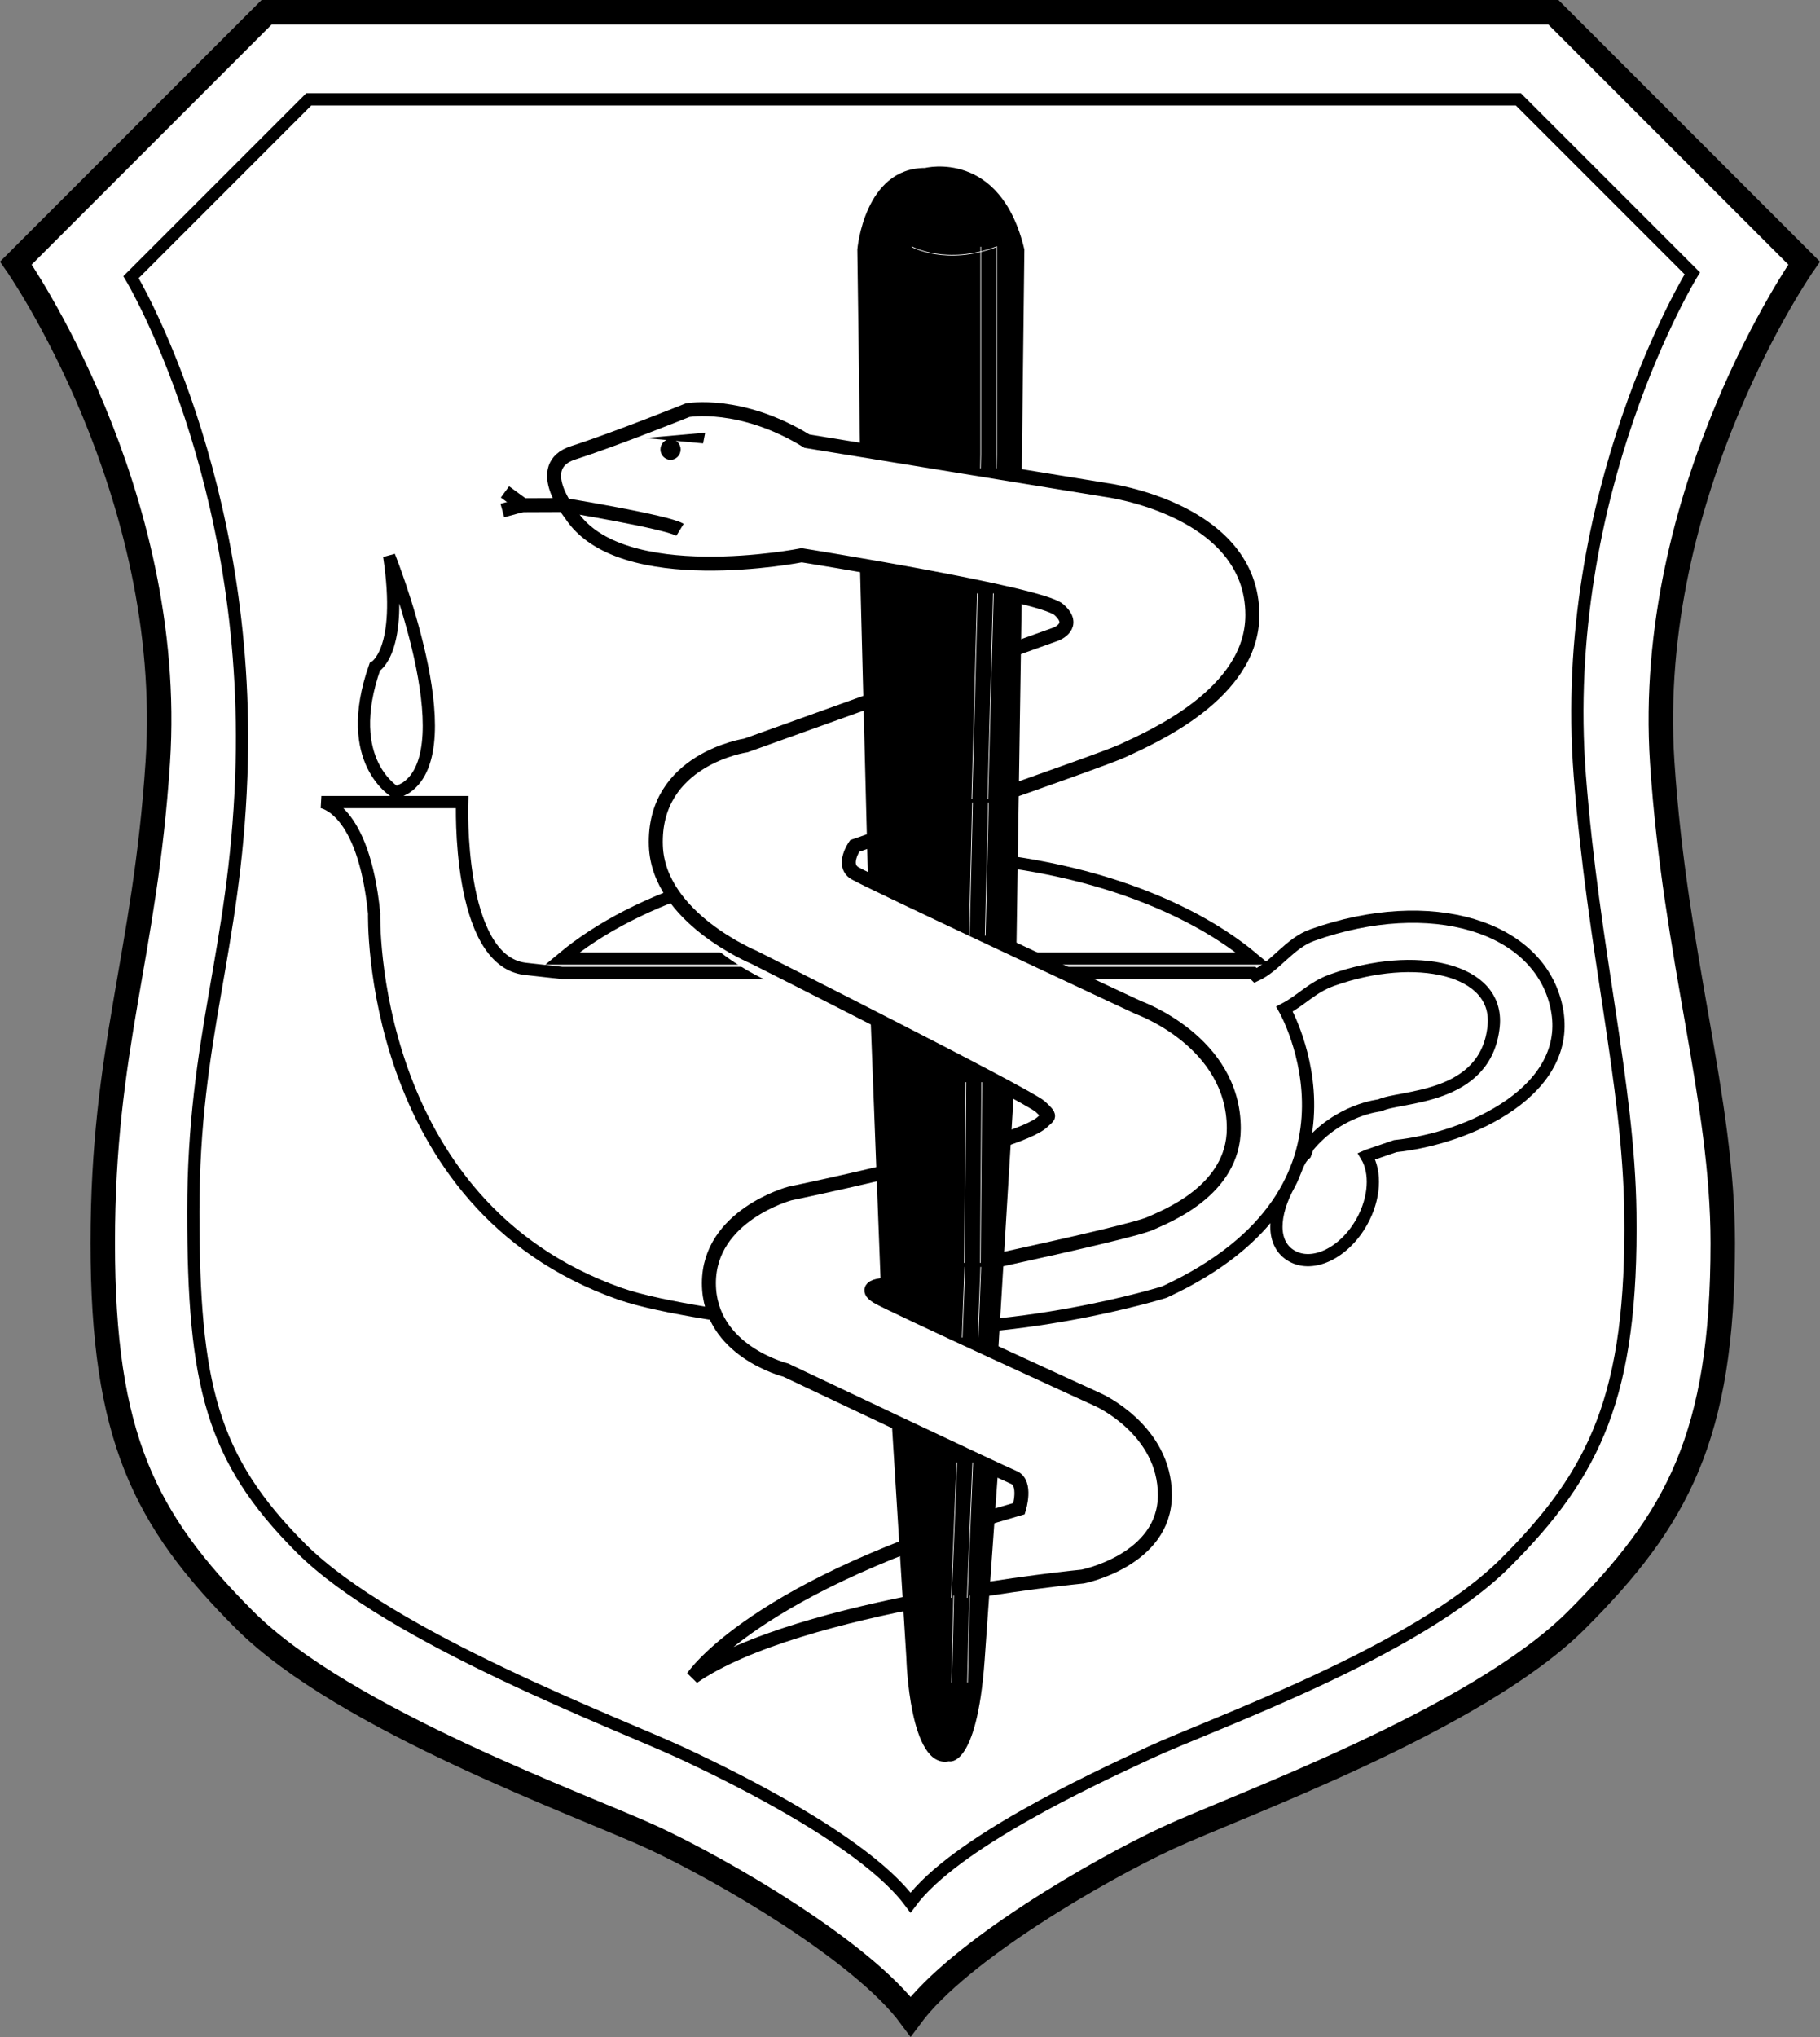 <?xml version="1.0" encoding="utf-8"?>
<!-- Generator: Adobe Illustrator 13.0.0, SVG Export Plug-In . SVG Version: 6.00 Build 14948)  -->
<!DOCTYPE svg PUBLIC "-//W3C//DTD SVG 1.1//EN" "http://www.w3.org/Graphics/SVG/1.1/DTD/svg11.dtd">
<svg version="1.1" id="Layer_1" xmlns="http://www.w3.org/2000/svg" xmlns:xlink="http://www.w3.org/1999/xlink" x="0px" y="0px"
	 width="156.93px" height="175.573px" viewBox="0 0 156.93 175.573" enable-background="new 0 0 156.93 175.573"
	 xml:space="preserve">
<rect x="0" y="0" width="156.93" height="175.573" fill="#808080" stroke="none"/>
<g>
	<g>
		<path fill="#FFFFFF" stroke="#000000" stroke-width="2.109" d="M78.518,173.802c4.218-5.695,16.294-12.655,22.199-15.397
			c5.906-2.742,26.577-10.125,35.225-18.772s12.603-15.82,12.603-32.483c0-12.446-4.112-24.61-5.22-41.447
			c-1.541-23.403,12.234-43.028,12.234-43.028l-21.62-21.62H78.465H22.992l-21.62,21.62c0,0,13.774,19.625,12.233,43.028
			C12.497,82.539,8.86,90.274,8.86,107.149c0,16.663,3.585,23.834,12.233,32.482s29.319,16.031,35.224,18.772
			C62.224,161.146,74.299,168.106,78.518,173.802z"/>
		<path fill="#FFFFFF" d="M78.513,166.792c3.888-5.248,15.858-10.818,21.301-13.344c5.442-2.527,24.068-9.119,32.037-17.088
			c7.969-7.969,11.402-15.21,11.191-31.409c-0.149-11.468-3.4-23.037-4.494-38.509c-1.737-24.575,10.693-43.184,10.693-43.184
			L131.903,6.156L78.307,6.182H25.448L8.083,23.495c0,0,11.823,18.955,10.614,43.262c-0.772,15.529-4.373,22.643-4.373,38.193
			c0,15.354,2.039,22.385,10.008,30.354c7.969,7.969,28.283,15.615,33.725,18.143C63.499,155.974,74.626,161.544,78.513,166.792z"/>
		<path fill="#FFFFFF" stroke="#000000" stroke-width="1.054" d="M78.512,163.99c3.771-5.091,15.383-10.493,20.662-12.944
			s22.924-8.634,30.654-16.364s10.955-14.438,10.75-30.15c-0.145-11.124-3.197-22.67-4.359-37.671
			c-1.896-24.47,9.698-43.301,9.698-43.301L130.92,8.563H78.465H26.623L11.296,23.89c0,0,10.472,17.379,9.51,43.066
			c-0.563,15.071-4.136,22.385-4.136,37.469c0,14.895,1.556,21.292,9.285,29.021c7.73,7.73,27.434,15.148,32.713,17.599
			C63.947,153.496,74.741,158.899,78.512,163.99z"/>
		<path fill="#FFFFFF" stroke="#000000" stroke-width="1.054" d="M108.04,82.615c-6.454-5.391-17.384-8.935-29.781-8.935
			s-23.327,3.544-29.781,8.935H108.04z"/>
		<path fill="#FFFFFF" stroke="#000000" stroke-width="1.054" d="M78.258,95.191"/>
		<path fill="#FFFFFF" stroke="#000000" stroke-width="1.054" d="M34.178,68.333c0,0-4.753-2.604-1.86-10.853
			c0,0,2.48-1.303,1.24-9.551c0,0,6.613,16.497,1.447,19.97L34.178,68.333z"/>
		<path fill="#FFFFFF" stroke="#000000" stroke-width="1.054" d="M112.506,99.196c0.089-0.119,0.18-0.235,0.271-0.348"/>
		<path fill="#FFFFFF" d="M112.13,102.409c-0.671,0.549-0.863,1.697-1.349,2.565c-1.488,2.66-1.63,5.225,0.204,6.25
			c1.833,1.025,4.525-0.3,6.013-2.959c1.141-2.039,1.242-4.271,0.402-5.663l0.103-0.045l2.385-0.815
			c6.386-0.663,15.366-4.809,13.918-11.902c-1.447-7.093-10.876-9.912-21.059-6.296c-1.989,0.706-3.14,2.675-4.91,3.487
			l-0.219-0.217H48.055l-3.23-0.358c-5.886-0.748-5.401-14.368-5.401-14.368H27.288c0,0,3.641,0.4,4.552,9.605
			c0,0-0.66,25.073,21.185,32.772c3.535,1.246,11.145,2.25,15.816,2.857h5.361c12.866,1.055,25.776-3.001,25.776-3.001
			c19.195-8.858,10.356-24.395,10.356-24.395c1.5-0.781,2.355-1.873,4.137-2.505c7.128-2.531,14.4-1.006,13.898,3.986
			c-0.645,6.409-8.163,5.98-9.806,6.823c0,0-3.566,0.339-6.207,3.572L112.13,102.409z"/>
		<path fill="#FFFFFF" stroke="#000000" stroke-width="1.054" d="M112.552,99.456c-0.67,0.548-0.863,1.696-1.349,2.565
			c-1.487,2.66-1.629,5.226,0.204,6.25c1.833,1.025,4.525-0.3,6.013-2.959c1.141-2.039,1.242-4.271,0.402-5.663l0.103-0.045
			l2.384-0.816c6.387-0.663,15.366-4.809,13.919-11.902c-1.448-7.093-10.876-9.912-21.06-6.296c-1.989,0.706-3.141,2.676-4.91,3.487
			l-0.219-0.216H48.477l-3.23-0.359c-5.886-0.748-5.401-14.368-5.401-14.368H27.71c0,0,3.641,0.4,4.551,9.604
			c0,0-0.66,25.073,21.186,32.772c3.535,1.246,11.145,2.25,15.817,2.857l5.361,0c12.867,1.054,25.777-3.001,25.777-3.001
			c19.194-8.859,10.355-24.396,10.355-24.396c1.5-0.781,2.355-1.872,4.137-2.505c7.128-2.531,14.4-1.006,13.897,3.986
			c-0.645,6.409-8.162,5.979-9.806,6.823c0,0-3.566,0.34-6.208,3.572L112.552,99.456z"/>
		<g>
			<g>
				<g>
					<g>
						<path fill="#FFFFFF" stroke="#FFFFFF" stroke-width="1.688" d="M70.886,49.234c0,0-15.663,3.095-19.919-3.559
							c0,0-3.36-4.129,0.224-5.277c3.584-1.147,9.857-3.671,9.857-3.671s4.581-0.838,10.295,2.673l25.83,4.214
							c0,0,12.572,1.639,12.572,10.77c0,6.79-8.686,10.536-11.2,11.706c-1.975,0.919-23.087,8.194-23.087,8.194
							s-1.143,1.639,0,2.341c1.143,0.702,24.458,11.589,24.458,11.589s8.229,2.926,8.229,10.418c0,5.385-5.93,7.616-7.2,8.194
							c-2.057,0.937-23.543,5.385-23.543,5.385s-1.144,0.234,0,0.937c1.143,0.703,19.086,8.896,19.086,8.896
							s5.714,2.575,5.714,8.194c0,5.619-7.086,7.023-7.086,7.023s-24.458,2.341-33.602,8.663c0,0,5.257-7.96,28.116-14.516
							c0,0,0.686-2.224-0.458-2.692c-1.143-0.468-19.658-9.248-19.658-9.248s-6.629-1.639-6.629-7.492
							c0-5.853,6.972-7.726,6.972-7.726s19.76-4.084,21.83-6.204c0.458-0.468,0.8-0.351-0.229-1.288
							c-1.094-0.996-24.687-12.876-24.687-12.876s-8.229-3.395-8.457-9.599c-0.276-7.487,7.771-8.663,7.771-8.663l26.744-9.599
							c0,0,1.829-0.703,0.229-2.107C91.458,52.512,70.886,49.234,70.886,49.234z"/>
					</g>
				</g>
				<g>
					<path fill="none" stroke="#FFFFFF" stroke-width="1.086" d="M76.743,84.831"/>
					<path fill="none" stroke="#FFFFFF" stroke-width="1.086" d="M78.534,85.137"/>
					<path d="M88.326,21.501l-0.229,19.57l-13.943-2.341l-0.229-17.229c0,0,0.582-7.024,5.839-7.024
						C79.765,14.477,86.269,12.838,88.326,21.501z"/>
					<g>
						<path fill="none" d="M82.272,42.129"/>
					</g>
					<g>
						<path fill="none" d="M82.268,42.236"/>
					</g>
					<g>
						<path fill="none" stroke="#000000" stroke-width="3.619" d="M82.154,42.239"/>
					</g>
					<g>
						<path fill="none" stroke="#000000" stroke-width="3.619" d="M82.154,42.007"/>
					</g>
					<g>
						<path fill="none" stroke="#000000" stroke-width="2.413" d="M82.391,42.005"/>
					</g>
					<g>
						<path fill="none" stroke="#000000" stroke-width="3.619" d="M82.493,42.134"/>
					</g>
					<g>
						<path fill="none" stroke="#000000" stroke-width="2.413" d="M82.15,42.016"/>
					</g>
					<path fill="none" stroke="#000000" stroke-width="1.206" d="M82.498,84.969"/>
					<g>
						<g>
							<path fill="#FFFFFF" stroke="#000000" stroke-width="1.206" d="M69.125,47.86c0,0-15.663,3.095-19.918-3.559
								c0,0-3.36-4.13,0.224-5.277c3.584-1.147,9.856-3.671,9.856-3.671s4.581-0.838,10.295,2.674l25.83,4.214
								c0,0,12.572,1.639,12.572,10.77c0,6.79-8.687,10.536-11.201,11.706c-1.974,0.919-23.086,8.194-23.086,8.194
								s-1.143,1.639,0,2.341c1.143,0.703,24.458,11.589,24.458,11.589s8.229,2.926,8.229,10.418c0,5.384-5.93,7.616-7.2,8.194
								c-2.057,0.937-23.543,5.385-23.543,5.385s-1.143,0.233,0,0.936c1.143,0.703,19.086,8.896,19.086,8.896
								s5.714,2.575,5.714,8.194s-7.086,7.023-7.086,7.023s-24.458,2.341-33.602,8.663c0,0,5.257-7.96,28.115-14.516
								c0,0,0.686-2.224-0.457-2.692c-1.143-0.468-19.658-9.248-19.658-9.248s-6.629-1.639-6.629-7.492s6.972-7.726,6.972-7.726
								s19.76-4.084,21.83-6.204c0.457-0.468,0.8-0.351-0.229-1.288C88.604,94.391,65.011,82.51,65.011,82.51
								s-8.229-3.395-8.458-9.599c-0.276-7.487,7.771-8.663,7.771-8.663l26.744-9.599c0,0,1.829-0.703,0.229-2.107
								C89.698,51.138,69.125,47.86,69.125,47.86z"/>
						</g>
					</g>
					<g>
						<ellipse cx="57.817" cy="38.739" rx="0.871" ry="0.892"/>
						<path d="M57.817,38.739"/>
					</g>
					<g>
						<path fill="none" stroke="#000000" stroke-width="1.206" d="M58.633,45.665c-1.12-0.689-9.955-2.133-9.955-2.133l-3.57,0.014
							l-1.568-1.147"/>
						<line fill="none" stroke="#000000" stroke-width="1.206" x1="44.996" y1="43.545" x2="43.316" y2="44.004"/>
					</g>
					<path d="M81.126,88.012"/>
					<g>
						<path fill="#FFFFFF" d="M91.422,44.583c0,0,13.257,3.044,8.458,10.536c0,0-5.029,7.492,3.886,2.341
							c0,0,7.772-10.535-13.029-12.876"/>
					</g>
					<g>
						<path fill="#FFFFFF" d="M89.594,87.895c0,0,13.258,3.044,8.458,10.536c0,0-5.029,7.492,3.886,2.341
							c0,0,7.771-10.536-13.029-12.877"/>
					</g>
					<g>
						<path fill="#FFFFFF" d="M87.593,121.784c0,0,9.944,2.283,6.343,7.901c0,0-3.771,5.619,2.915,1.756
							c0,0,5.829-7.901-9.772-9.657"/>
					</g>
					<path d="M74.154,48.914L74.84,75.72l12.8,6.205l0.458-30.319C88.098,51.606,79.069,49.382,74.154,48.914z"/>
					<polygon points="75.068,87.778 75.983,111.775 86.041,116.926 87.412,94.216 					"/>
					<path d="M84.897,143.147l1.143-16.154l-9.144-4.331l1.257,20.251c0,0,0.239,9.599,3.667,8.896
						C81.822,151.81,84.212,152.512,84.897,143.147z"/>
					<path fill="none" stroke="#FFFFFF" stroke-width="0.06" d="M78.622,21.267c0,0,2.971,1.639,7.314,0v17.931l-0.027,1.17"/>
					<line fill="none" stroke="#FFFFFF" stroke-width="0.06" x1="85.652" y1="51.141" x2="85.172" y2="68.863"/>
					<line fill="none" stroke="#FFFFFF" stroke-width="0.06" x1="85.224" y1="69.165" x2="84.952" y2="80.641"/>
					<line fill="none" stroke="#FFFFFF" stroke-width="0.06" x1="84.651" y1="93.275" x2="84.529" y2="108.856"/>
					<line fill="none" stroke="#FFFFFF" stroke-width="0.06" x1="83.873" y1="126.056" x2="83.397" y2="137.717"/>
					<line fill="none" stroke="#FFFFFF" stroke-width="0.06" x1="83.6" y1="137.527" x2="83.422" y2="145.02"/>
					<line fill="none" stroke="#FFFFFF" stroke-width="0.06" x1="84.564" y1="109.2" x2="84.336" y2="115.287"/>
					<polyline fill="none" stroke="#FFFFFF" stroke-width="0.06" points="84.564,21.267 84.564,39.198 84.537,40.368 					"/>
					<line fill="none" stroke="#FFFFFF" stroke-width="0.06" x1="84.281" y1="51.141" x2="83.801" y2="68.863"/>
					<line fill="none" stroke="#FFFFFF" stroke-width="0.06" x1="83.853" y1="69.165" x2="83.581" y2="80.641"/>
					<line fill="none" stroke="#FFFFFF" stroke-width="0.06" x1="83.28" y1="93.275" x2="83.157" y2="108.856"/>
					<line fill="none" stroke="#FFFFFF" stroke-width="0.06" x1="82.501" y1="126.056" x2="82.026" y2="137.717"/>
					<line fill="none" stroke="#FFFFFF" stroke-width="0.06" x1="82.229" y1="137.527" x2="82.051" y2="145.02"/>
					<line fill="none" stroke="#FFFFFF" stroke-width="0.06" x1="83.193" y1="109.2" x2="82.965" y2="115.287"/>
					<g>
						<path fill="#FFFFFF" d="M70.336,65.829c0,0-9.943,2.283-6.344,7.901c0,0,3.772,5.619-2.914,1.756c0,0-5.829-7.901,9.771-9.657
							"/>
					</g>
					<g>
						<path fill="#FFFFFF" d="M73.536,104.458c0,0-9.943,2.283-6.343,7.902c0,0,3.771,5.619-2.915,1.755
							c0,0-5.829-7.901,9.771-9.657"/>
					</g>
					<polygon points="55.61,37.756 60.804,37.296 60.625,38.216 					"/>
				</g>
			</g>
		</g>
	</g>
</g>
</svg>
